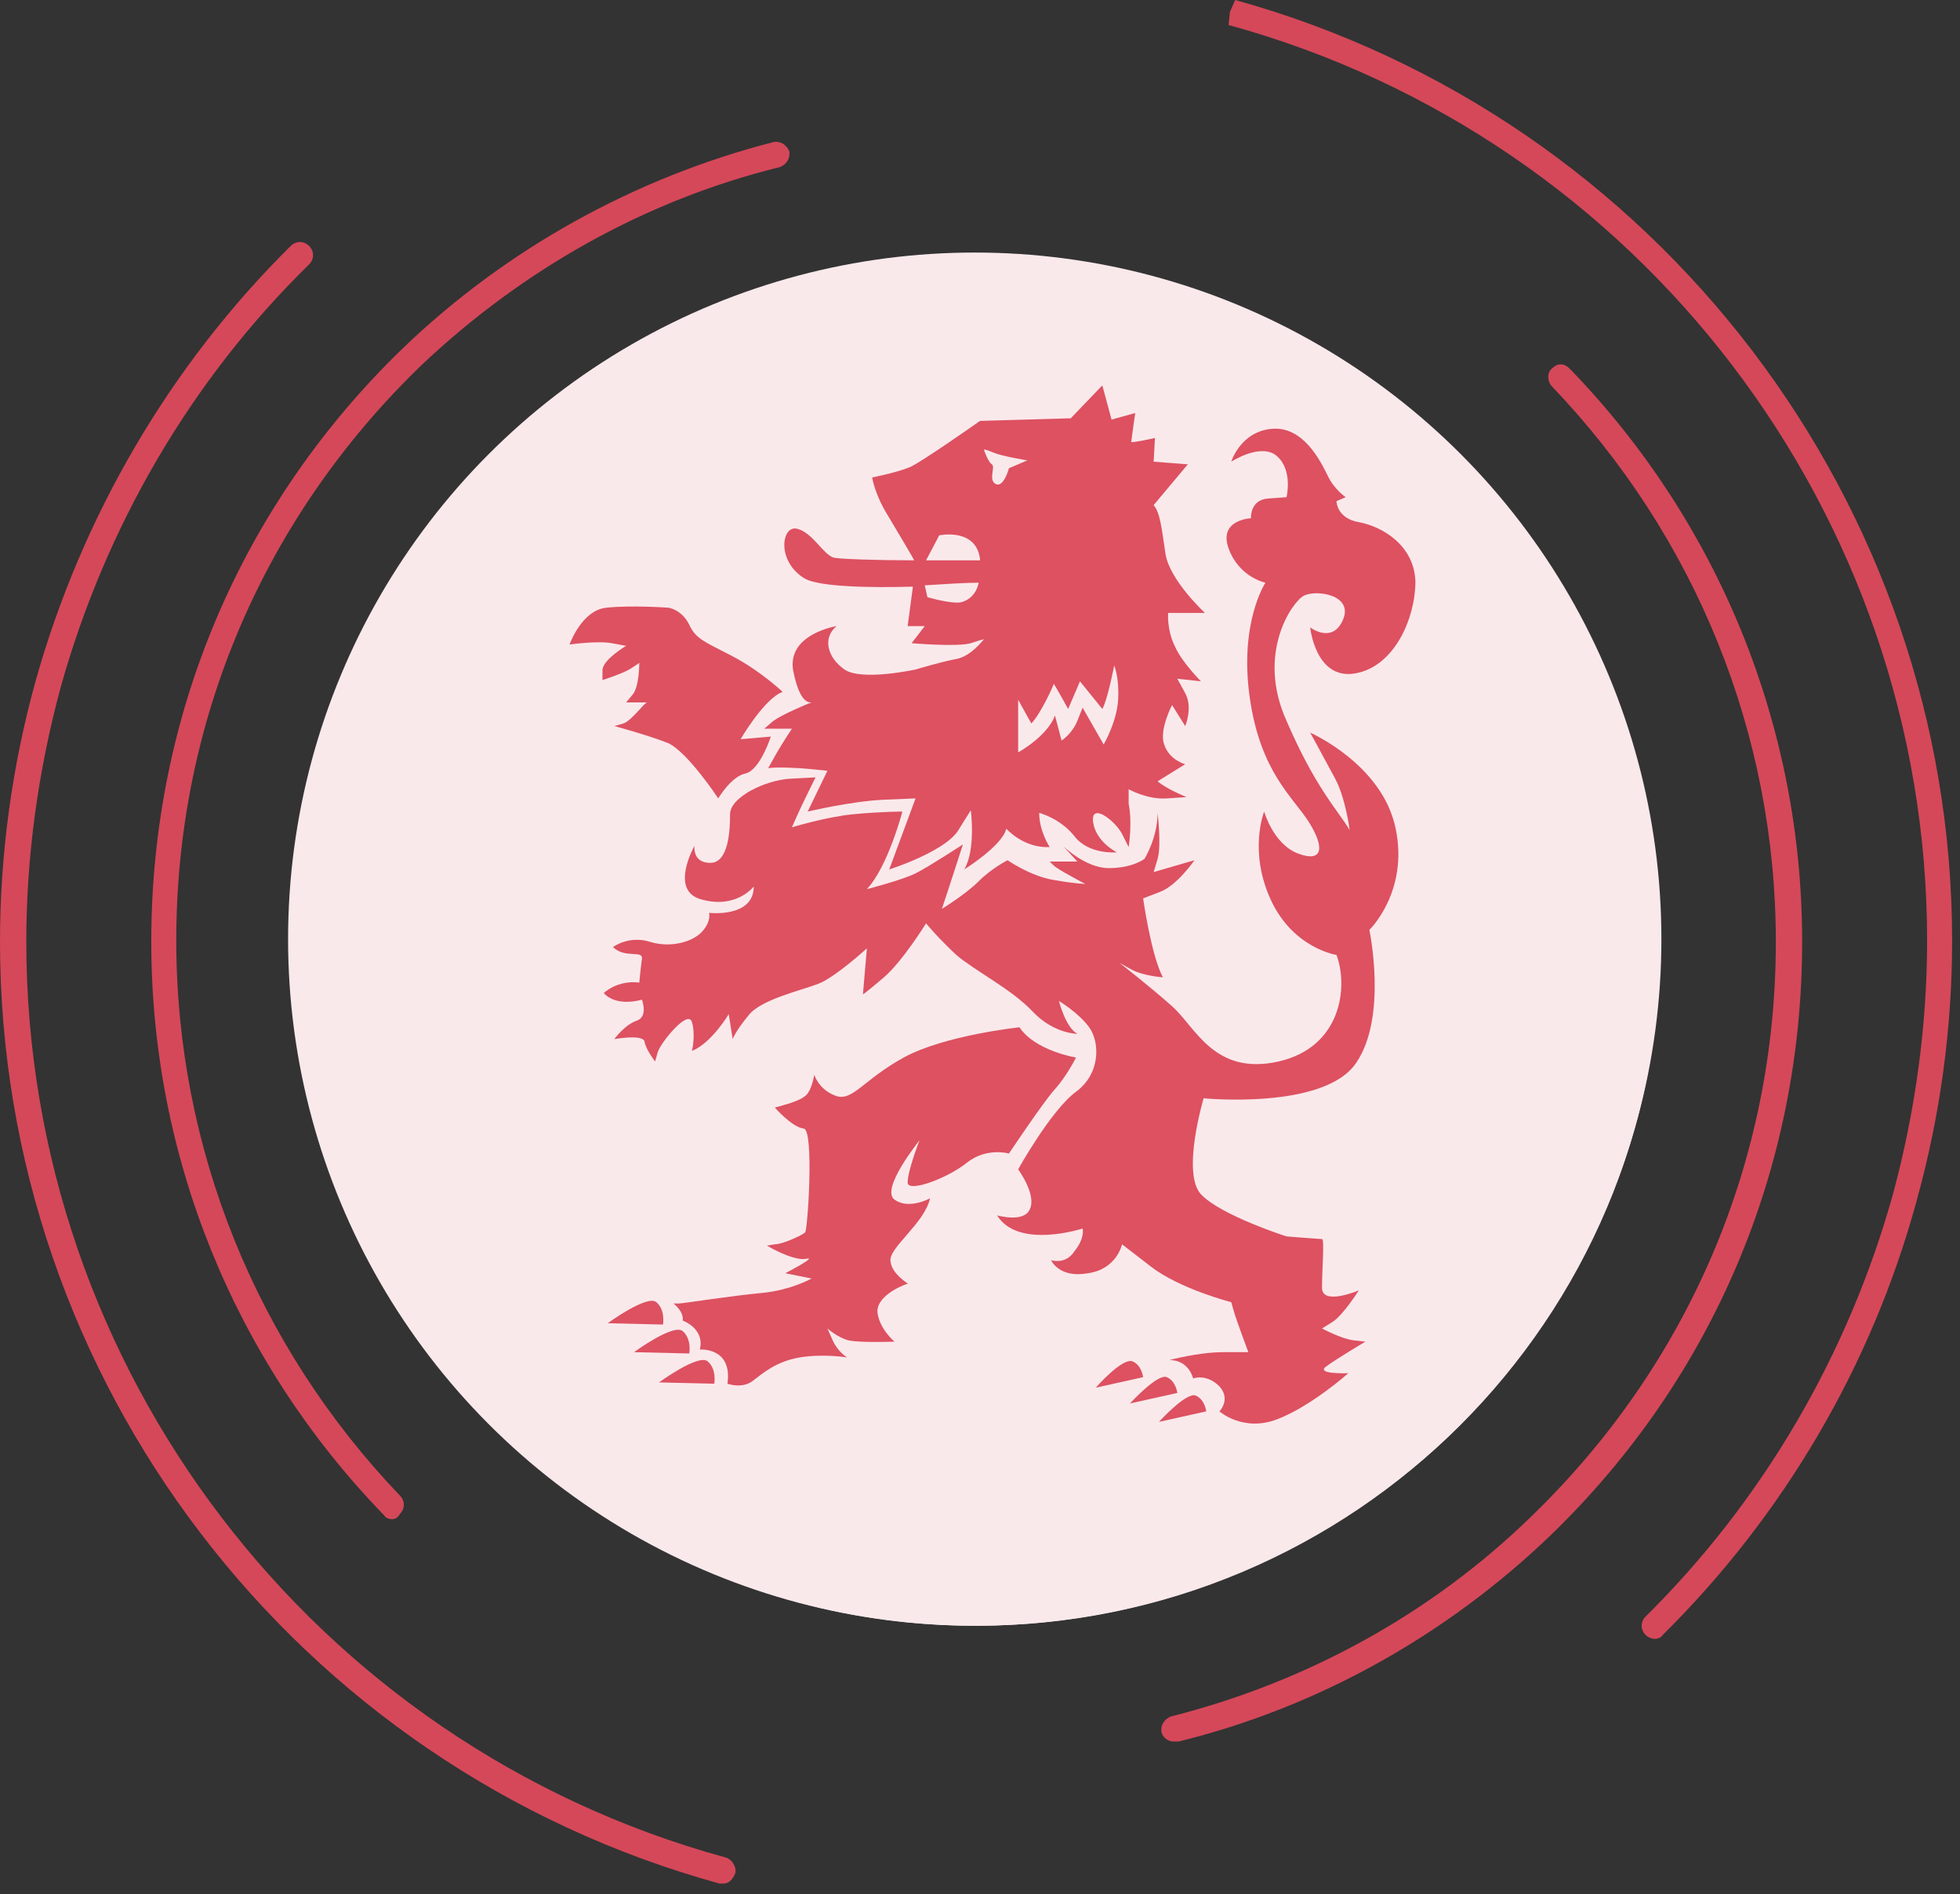 <?xml version="1.0" encoding="UTF-8"?> <svg xmlns="http://www.w3.org/2000/svg" xmlns:xlink="http://www.w3.org/1999/xlink" version="1.1" id="Layer_1" x="0px" y="0px" viewBox="0 0 149 144" style="enable-background:new 0 0 149 144;" xml:space="preserve"><rect x="0" y="0" width="149" height="144" fill="#333333" stroke="none"/> <style type="text/css"> .st0{fill:#D54859;} .st1{fill:#FAE9EB;} .st2{fill:#DD5161;} </style> <path class="st0" d="M55,143.2c-0.1,0-0.1,0-0.2,0c0,0-0.1,0-0.1,0C22.4,134.3,0,104.9,0,71.6C0,65,0.9,58.3,2.7,51.8 c3.5-12.5,10.2-24,19.4-33.1c0.4-0.4,1-0.4,1.4,0s0.4,1,0,1.4c-9,8.8-15.5,20-18.9,32.2c-1.7,6.3-2.6,12.8-2.6,19.3 c0,32.4,21.8,61,53.1,69.6c0.5,0.1,0.9,0.7,0.8,1.2C55.7,142.9,55.4,143.2,55,143.2z M125.8,124.6c-0.2,0-0.5-0.1-0.7-0.3 c-0.4-0.4-0.4-1,0-1.4c8.9-8.8,15.4-19.9,18.8-32.1c1.7-6.3,2.6-12.8,2.6-19.3c0-32.4-21.8-61-53.1-69.6l0.1-1L93.9,0l-0.3,0.9 L93.9,0c32.1,8.9,54.5,38.3,54.5,71.5c0,6.7-0.9,13.3-2.7,19.8c-3.4,12.5-10.1,23.9-19.3,33C126.3,124.5,126,124.6,125.8,124.6z"></path> <path class="st0" d="M89.2,132.4c-0.4,0-0.8-0.3-0.9-0.7c-0.1-0.5,0.2-1,0.7-1.2c10.3-2.6,19.8-7.8,27.4-15.2 c12-11.6,18.6-27.1,18.6-43.7c0-15.8-6.1-30.8-17-42.2c-0.4-0.4-0.4-1.1,0-1.4c0.4-0.4,0.9-0.4,1.3,0c0,0,0.1,0.1,0.1,0.1 c11.3,11.7,17.6,27.2,17.6,43.5c0,17.2-6.8,33.2-19.1,45.1c-7.9,7.6-17.7,13.1-28.3,15.7C89.4,132.4,89.3,132.4,89.2,132.4z M29.8,115.5c-0.2,0-0.5-0.1-0.6-0.3c0,0-0.1-0.1-0.1-0.1c-11.3-11.7-17.6-27.2-17.6-43.5c0-17.2,6.8-33.2,19.1-45.1 c7.9-7.6,17.7-13,28.2-15.7c0.5-0.1,1,0.2,1.2,0.7c0.1,0.5-0.2,1-0.7,1.2C49.1,15.2,39.7,20.5,32,27.8c-12,11.6-18.6,27.1-18.6,43.7 c0,15.8,6.1,30.8,17,42.2c0.4,0.4,0.4,1,0,1.4C30.3,115.3,30.1,115.5,29.8,115.5z"></path> <circle class="st1" cx="74.1" cy="71.4" r="52.2"></circle> <path class="st1" d="M74.2,123.6c-28.7,0-52-23.3-52-52c0-28.7,23.3-52,52-52c28.7,0,52,23.3,52,52 C126.3,100.3,102.9,123.6,74.2,123.6z M74.2,22.7c-26.9,0-48.8,21.9-48.8,48.8s21.9,48.8,48.8,48.8c26.9,0,48.8-21.9,48.8-48.8 C123.1,44.6,101.2,22.7,74.2,22.7z"></path> <g> <g> <g> <path class="st2" d="M61.2,44c1.1,0.6,4.8,0.7,8.2,0.6l-0.4,3h1.3l-1,1.3c0,0,3.5,0.3,4.5,0c0.9-0.3,1-0.3,1-0.3 c-0.1,0.1-1,1.3-2.1,1.5c-1.1,0.2-3.1,0.8-3.1,0.8s-4.1,0.9-5.4,0c-1.3-0.9-1.7-2.4-0.6-3.3c0,0-3.8,0.6-3.3,3.4 c0.5,2.5,1.2,2.4,1.4,2.4c-0.3,0.1-2.2,0.9-2.9,1.4c-0.7,0.6-0.7,0.6-0.7,0.6h2.1c0,0-0.8,1.2-1.3,2.1c-0.5,0.9-0.5,0.9-0.5,0.9 s1-0.2,4.5,0.2l-1.5,3.1c0,0,3.4-0.8,5.8-0.9c2.4-0.1,2.4-0.1,2.4-0.1l-2,5.4c0,0,4.1-1.3,5.2-2.9c1-1.6,1-1.6,1-1.6 s0.4,3-0.5,4.5c0,0,2.9-1.8,3.2-3.1c0,0,1.3,1.5,3.3,1.4c0,0-0.8-1.2-0.8-2.6c0,0,1.6,0.4,2.7,1.8c1.1,1.4,3.2,1.2,3.2,1.2 s-1.6-0.8-1.8-2.3c-0.2-1.5,1.6-0.2,2.2,0.9c0.5,1,0.5,1,0.5,1s0.3-1.8,0-3.3C85.8,60,85.8,60,85.8,60s1.4,0.8,2.9,0.7 c1.5-0.1,1.5-0.1,1.5-0.1S88.7,60,88,59.4l2.1-1.3c0,0-1.2-0.3-1.6-1.5c-0.4-1.1,0.6-3,0.6-3l1,1.6c0,0,0.6-1.4,0-2.5 c-0.6-1.1-0.6-1.1-0.6-1.1l1.8,0.2c0,0-1.5-1.5-2-2.7c-0.6-1.2-0.5-2.5-0.5-2.5h2.8c0,0-2.7-2.5-3-4.5c-0.3-2-0.4-3.1-0.9-3.7 l2.6-3.1l-2.6-0.2l0.1-1.8c0,0-1.8,0.4-1.8,0.3c0-0.1,0.3-2.2,0.3-2.2l-1.8,0.5l-0.7-2.6l-2.4,2.5L74.5,32c0,0-4.4,3.1-5.3,3.5 c-0.9,0.4-2.9,0.8-2.9,0.8s0.2,1.3,1.2,2.9c0.9,1.5,1.9,3.2,2,3.4c-2.8,0-5.7-0.1-6.1-0.2c-0.8-0.2-1.6-1.9-2.8-2.2 C59.4,39.9,59,42.7,61.2,44z M73,45.8c-0.8,0.1-2.5-0.4-2.5-0.4l-0.2-0.9c1.6-0.1,3.1-0.2,4.1-0.2C74.2,45.3,73.5,45.7,73,45.8z M80.1,52c0-0.1,1.1,1.9,1.1,1.9l0.9-2.1l1.7,2.1c0.4-0.7,0.9-3.3,0.9-3.3s0.4,0.9,0.3,2.6c-0.1,1.7-1.1,3.4-1.1,3.4l-1.6-2.8 c0,0,0,0-0.4,1c-0.4,1-1.2,1.5-1.2,1.5l-0.5-1.9c-0.6,1.6-2.8,2.8-2.8,2.8v-4l1,1.8C79.1,54.3,80.1,52.1,80.1,52z M75.5,34.4 c0.7,0.3,2.6,0.6,2.6,0.6l-1.4,0.6c0,0-0.4,1.5-1,1.2c-0.6-0.3,0-1.3-0.3-1.5c-0.3-0.2-0.6-1.1-0.6-1.1S74.8,34.1,75.5,34.4z M71.4,40.7c0,0,2.8-0.6,3.1,1.8c0,0,0,0.1,0,0.1c-0.9,0-2.5,0-4.1,0L71.4,40.7z"></path> </g> <g> <path class="st2" d="M106.1,63c-1-4.9-6.5-7.3-6.5-7.3s1.1,2,1.9,3.5c0.8,1.5,1.1,3.9,1.1,3.9c-0.9-1.5-2.6-3.2-4.8-8.3 c-2.3-5.1,0.4-9,1.3-9.5c0.9-0.5,3.8-0.1,3,1.8c-0.8,1.9-2.5,0.6-2.5,0.6s0.4,4,3.4,3.5s4.6-4.2,4.6-7c-0.1-2.8-2.6-4.2-4.3-4.5 c-1.7-0.3-1.7-1.6-1.7-1.6l0.7-0.3c0,0-0.9-0.6-1.4-1.7c-0.5-1-1.8-3.7-4.2-3.5c-2.4,0.2-3.1,2.5-3.1,2.5s2.3-1.5,3.5-0.4 s0.7,3.1,0.7,3.1s0,0-1.4,0.1c-1.4,0.1-1.3,1.5-1.3,1.5s-2.5,0.1-1.7,2.3s2.8,2.6,2.8,2.6s-2,3-1.2,8.7c0.8,5.7,3.3,7.6,4.5,9.5 c1.2,1.9,1.1,3.1-0.8,2.4c-1.9-0.7-2.6-3.2-2.6-3.2s-1.2,3,0.5,6.7s5,4.2,5,4.2c0.9,2.4,0.4,7-4.4,8.1c-4.9,1.1-6.3-2.6-8.1-4.2 c-1.8-1.6-4-3.3-4-3.3s0,0,0.9,0.5c0.9,0.5,2.4,0.6,2.4,0.6c-0.9-1.7-1.5-6-1.5-6s0,0,1.3-0.5c1.3-0.5,2.6-2.4,2.6-2.4l-3.1,0.9 c0,0,0,0,0.3-1c0.3-1,0-3.5,0-3.5c0,1.9-1,3.5-1,3.5S86.1,66,84.3,66s-3.5-1.7-3.5-1.7l1.1,1.2l-2.1,0c0,0,0,0,0.3,0.3 c0.3,0.3,2.4,1.4,2.4,1.4s-0.7,0-2.4-0.3c-1.8-0.3-3.5-1.5-3.5-1.5S75.4,66,74.4,67c-1,1-2.8,2.1-2.8,2.1s0,0,0.4-1.2 c0.4-1.2,1.2-3.7,1.2-3.7s-2.6,1.7-3.6,2.2c-1,0.5-3.7,1.2-3.7,1.2c1.6-1.7,2.7-5.9,2.7-5.9s-1.6,0-3.7,0.2c-2.1,0.2-4.7,1-4.7,1 s0,0,0.4-0.9c0.4-0.9,1.4-2.9,1.4-2.9s0,0-1.9,0.1c-1.9,0.1-4.6,1.4-4.6,2.7c0,1.2-0.1,3.7-1.5,3.7c-1.4,0-1.2-1.3-1.2-1.3 s-2,3.5,0.6,4.1c2.6,0.7,3.9-1,3.9-1c0,2.4-3.4,2-3.4,2s0.2,0.6-0.5,1.4c-0.7,0.8-2.4,1.3-4,0.8c-1.6-0.5-2.8,0.4-2.8,0.4 c0.9,0.9,2.3,0.2,2.2,0.9c-0.1,0.7-0.2,1.8-0.2,1.8c-1.7-0.2-2.7,0.8-2.7,0.8c1,1.1,2.9,0.5,2.9,0.5s0.5,1.3-0.4,1.6 c-0.9,0.3-1.7,1.4-1.7,1.4s2.2-0.4,2.3,0.2c0.1,0.6,0.8,1.5,0.8,1.5s0,0,0.2-0.7c0.2-0.7,2.3-3.3,2.6-2.3c0.3,1,0,2.2,0,2.2 c1.5-0.6,2.8-2.8,2.8-2.8l0.3,1.9c0,0,0.2-0.6,1.2-1.8c0.9-1.2,4-1.9,5.3-2.4c1.3-0.5,3.7-2.7,3.7-2.7l-0.3,3.5 c0,0,0.2-0.1,1.6-1.3c1.4-1.2,3.2-4.1,3.2-4.1s0.9,1.1,2.3,2.4c1.4,1.2,4.2,2.6,5.8,4.3c1.6,1.7,3.4,1.7,3.4,1.7 c-0.9-0.5-1.4-2.5-1.4-2.5s1.5,0.9,2.3,2c0.8,1.1,0.9,3.5-1,4.9c-1.9,1.4-4.4,5.9-4.4,5.9s1.4,1.9,0.9,3 c-0.4,1.1-2.5,0.5-2.5,0.5c1.6,2.6,6.5,1,6.5,1s0.2,0.7-0.6,1.7c-0.7,1.1-1.8,0.7-1.8,0.7s0.6,1.4,2.8,1c2.2-0.3,2.6-2.2,2.6-2.2 s0,0,2.2,1.7c2.2,1.7,6.1,2.7,6.1,2.7s0,0,0.2,0.7c0.2,0.7,1.1,3.1,1.1,3.1s0,0-1.9,0s-4.1,0.6-4.1,0.6c1.5,0,1.8,1.4,1.8,1.4 s1-0.4,2,0.6c0.9,1,0,1.9,0,1.9s1.8,1.6,4.4,0.6c2.6-1,5.4-3.5,5.4-3.5s-2.5,0.1-1.7-0.5c0.8-0.6,3-1.9,3-1.9s0,0-0.9-0.1 c-0.9-0.1-2.4-0.9-2.4-0.9s0,0,0.8-0.5c0.8-0.5,2-2.4,2-2.4s-2.8,1.2-2.8-0.2c0-1.4,0.2-3.7,0-3.7s-2.7-0.2-2.7-0.2 s-5-1.6-6.5-3.2c-1.5-1.6,0.2-7.3,0.2-7.3s9.2,0.9,11.6-2.7c2.4-3.5,1-10.1,1-10.1S107.1,67.8,106.1,63z"></path> </g> <g> <path class="st2" d="M45.8,50.9c0,0.8,0,0.8,0,0.8s1.6-0.5,2.2-0.9c0.6-0.4,0.6-0.4,0.6-0.4s0,1.8-0.5,2.4 c-0.5,0.6-0.5,0.6-0.5,0.6s1.7,0,1.6,0c-0.2,0-1.2,1.4-1.8,1.6c-0.7,0.2-0.7,0.2-0.7,0.2s2.6,0.7,4.1,1.3 c1.5,0.7,3.8,4.2,3.8,4.2s1-1.7,2.1-1.9c1.1-0.3,1.9-2.8,1.9-2.8l-2.3,0.2c0,0,1.8-3.1,3.2-3.6c0,0-1.7-1.6-3.8-2.7 c-2.1-1.1-2.8-1.3-3.3-2.4c-0.6-1.2-1.6-1.3-1.6-1.3s-2.8-0.2-4.7,0c-1.9,0.2-2.8,2.8-2.8,2.8s2.1-0.3,3.2-0.1 c1.1,0.2,1.1,0.2,1.1,0.2S45.9,50.1,45.8,50.9z"></path> </g> <g> <path class="st2" d="M73.5,88.4c1.5-1.2,3.2-0.7,3.2-0.7s2.6-3.9,3.5-4.9c0.9-1,1.6-2.4,1.6-2.4s-3.1-0.5-4.3-2.3 c0,0-5.7,0.6-8.8,2.3s-3.9,3.4-5.2,2.9c-1.3-0.5-1.6-1.6-1.6-1.6s-0.2,1.4-0.8,1.7c-0.5,0.4-2.2,0.8-2.2,0.8s1.3,1.5,2.2,1.6 c0.8,0.1,0.3,7.8,0.1,7.9c-0.2,0.2-1.7,0.9-2.3,0.9c-0.6,0.1-0.6,0.1-0.6,0.1s2,1.2,3,1c0.9-0.2-1.6,1.1-1.6,1.1l2,0.4 c0,0-1.6,0.9-3.8,1.1c-2.2,0.2-6,0.8-6.3,0.8c-0.4,0-0.4,0-0.4,0s0.8,0.6,0.7,1.3c0,0,1.7,0.6,1.3,2.2c0,0,2.5-0.2,2.1,2.6 c0,0,1.1,0.4,1.9-0.2c0.8-0.6,1.8-1.5,3.6-1.8c1.8-0.3,3.6,0,3.6,0s-0.7-0.4-1.1-1.3c-0.4-0.9-0.4-0.9-0.4-0.9s0.8,0.7,1.6,0.9 c0.9,0.2,3.5,0.1,3.5,0.1s-1.2-1-1.3-2.3c0-1.3,2.2-2.1,2.3-2.1c0.1,0-1.2-0.7-1.3-1.7c-0.2-1,2.6-2.9,3-4.8c0,0-1.6,0.9-2.7,0.1 c-1.1-0.8,1.9-4.5,1.9-4.5S69,89,69,89.9C69,90.7,72,89.6,73.5,88.4z"></path> </g> </g> <g> <path class="st2" d="M91.7,107.3c0,0-0.1-0.9-0.8-1.2s-2.8,2-2.8,2L91.7,107.3z"></path> </g> <g> <path class="st2" d="M89.5,105.9c0,0-0.1-0.9-0.8-1.2s-2.8,2-2.8,2L89.5,105.9z"></path> </g> <g> <path class="st2" d="M86.9,104.7c0,0-0.1-0.9-0.8-1.2c-0.8-0.3-2.8,2-2.8,2L86.9,104.7z"></path> </g> <g> <path class="st2" d="M54.3,105.2c0,0,0.2-1.1-0.5-1.7c-0.7-0.6-3.7,1.6-3.7,1.6L54.3,105.2z"></path> </g> <g> <path class="st2" d="M52.4,102.9c0,0,0.2-1.1-0.5-1.7s-3.7,1.6-3.7,1.6L52.4,102.9z"></path> </g> <g> <path class="st2" d="M50.4,100.7c0,0,0.2-1.1-0.5-1.7c-0.7-0.6-3.7,1.6-3.7,1.6L50.4,100.7z"></path> </g> </g> </svg> 